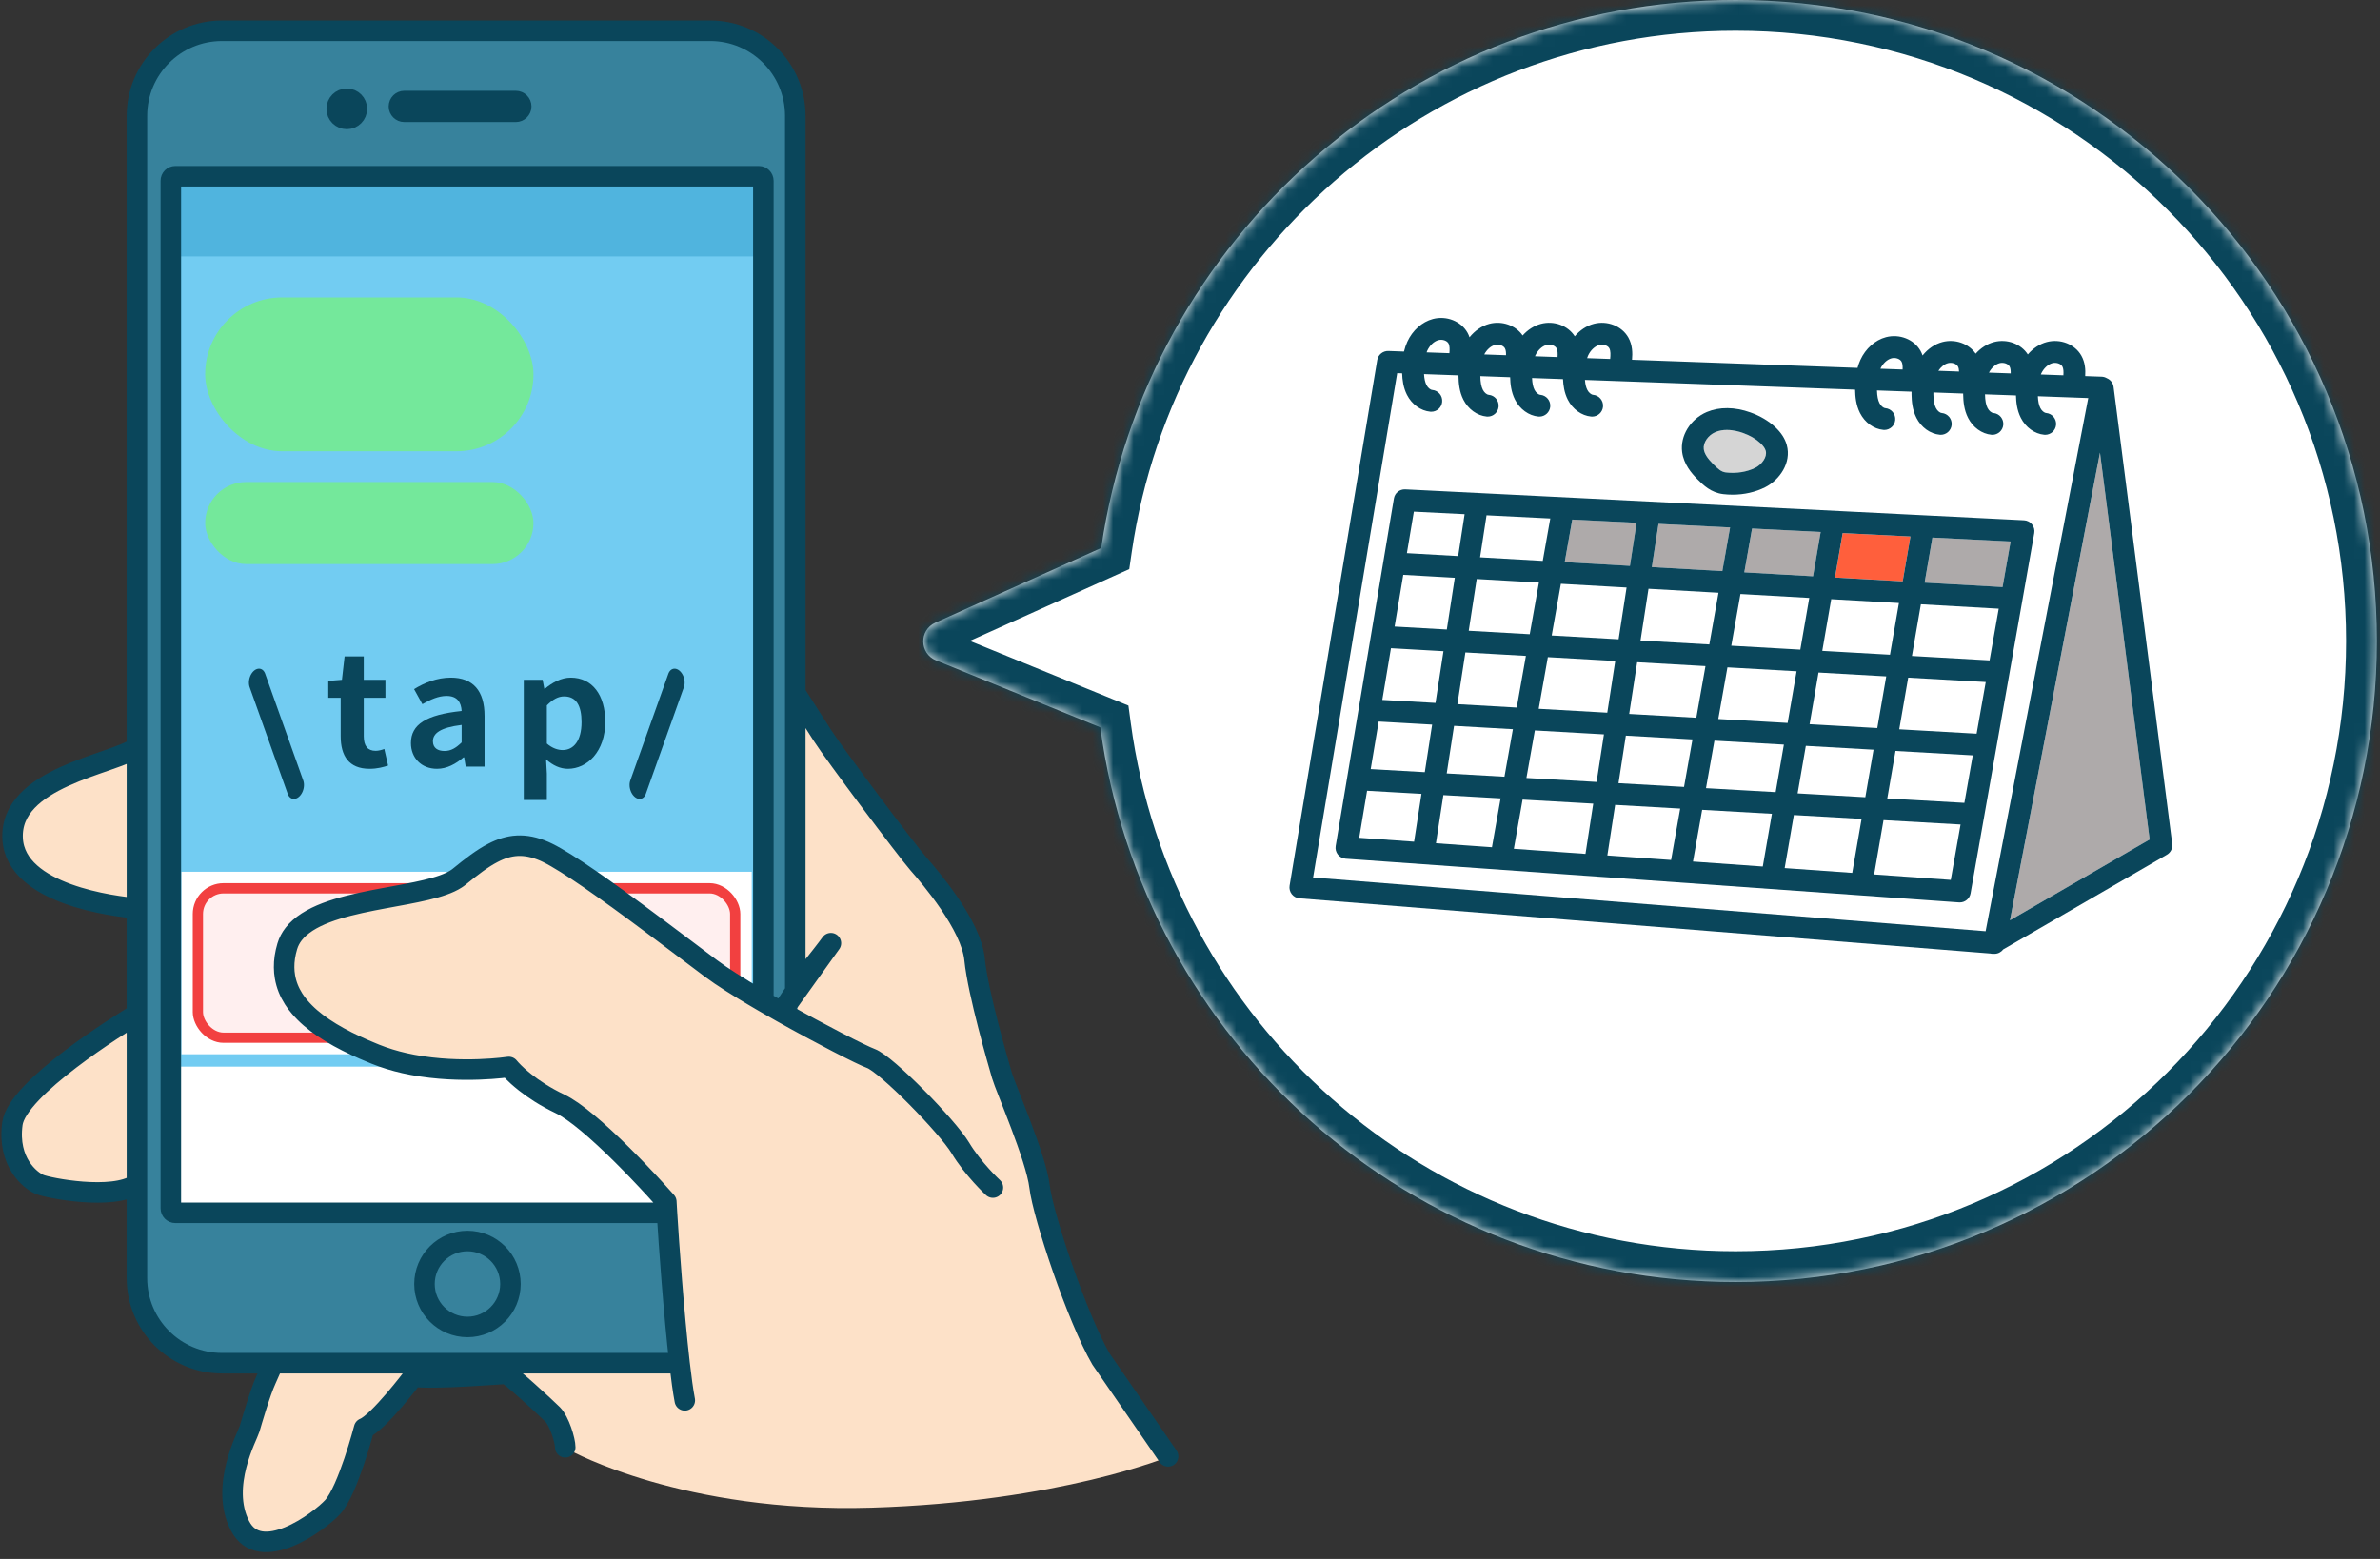 <svg width="232" height="152" viewBox="0 0 232 152" fill="none" xmlns="http://www.w3.org/2000/svg">
<rect x="0" y="0" width="232" height="152" fill="#333333" stroke="none"/>
<path d="M48.949 133.656C51.358 134.953 56.066 138.326 55.621 141.44C55.621 141.44 66.606 147.557 84.954 147.001C103.302 146.445 114 141.996 114 141.996C108.996 138.104 102.139 120.683 100.656 113.084C97.988 108.192 95.467 95.849 94.54 90.289L77.305 68.606L13.366 73.053C9.289 73.795 1.134 76.501 1.134 81.393C2.024 87.62 10.03 88.436 13.922 88.065V98.629C10.216 100.482 2.469 105.523 1.134 110.86C-0.2 116.198 8.733 116.05 13.366 115.308L26.153 132.544L24.485 139.216C23.003 142.922 21.261 150.336 26.153 150.336C31.046 150.336 35.234 142.922 36.161 139.216L39.497 134.212L48.949 133.656Z" fill="#FDE1C8"/>
<rect x="13.232" y="3" width="64.495" height="130.101" rx="8" fill="#37829C"/>
<rect x="17" y="17.456" width="57.823" height="101.19" rx="1" fill="#72CCF2"/>
<rect x="20" y="29" width="32" height="15" rx="7.5" fill="#74E89B"/>
<rect x="20" y="47" width="32" height="8" rx="4" fill="#74E89B"/>
<path d="M36.025 74.961C36.775 74.961 37.371 74.795 37.831 74.644L37.463 73.026C37.234 73.117 36.897 73.207 36.622 73.207C35.856 73.207 35.459 72.754 35.459 71.786V68.037H37.571V66.283H35.459V64H33.592L33.331 66.283L32 66.389V68.037H33.209V71.786C33.209 73.676 33.989 74.961 36.025 74.961Z" fill="#0A465B"/>
<path d="M42.597 74.961C43.577 74.961 44.434 74.477 45.184 73.842H45.245L45.398 74.749H47.234V69.806C47.234 67.356 46.117 66.071 43.944 66.071C42.597 66.071 41.373 66.57 40.363 67.19L41.174 68.657C41.97 68.203 42.735 67.855 43.531 67.855C44.587 67.855 44.954 68.49 45 69.322C41.541 69.685 40.057 70.637 40.057 72.451C40.057 73.888 41.067 74.961 42.597 74.961ZM43.332 73.222C42.674 73.222 42.2 72.935 42.2 72.27C42.2 71.514 42.904 70.939 45 70.683V72.391C44.449 72.92 43.975 73.222 43.332 73.222Z" fill="#0A465B"/>
<path d="M51.057 78H53.307V75.43L53.231 74.039C53.889 74.629 54.608 74.961 55.358 74.961C57.24 74.961 59 73.283 59 70.38C59 67.78 57.745 66.071 55.633 66.071C54.715 66.071 53.827 66.555 53.108 67.16H53.062L52.894 66.283H51.057V78ZM54.853 73.132C54.394 73.132 53.843 72.965 53.307 72.497V68.778C53.889 68.188 54.409 67.901 54.99 67.901C56.169 67.901 56.689 68.793 56.689 70.41C56.689 72.255 55.893 73.132 54.853 73.132Z" fill="#0A465B"/>
<rect x="17.68" y="85" width="55.599" height="17.792" fill="white"/>
<rect x="17" y="17" width="57" height="8" fill="#50B4DE"/>
<rect x="19.291" y="86.612" width="52.375" height="14.568" rx="2.5" fill="#FFEFEF" stroke="#F24040"/>
<rect x="17" y="104" width="55" height="14" fill="white"/>
<path d="M86.43 103.634L96.993 115.309L70.862 137.549H66.969L64.745 116.977L55.849 108.638L49.734 103.634C47.065 104.523 38.985 103.263 35.278 102.522C33.981 101.78 30.72 99.186 28.051 94.738C25.382 90.29 38.059 86.954 44.731 85.842L51.959 81.95L70.862 95.294L86.43 103.634Z" fill="#FDE1C8"/>
<path d="M74.411 97.668V17.625C74.411 17.38 74.214 17.183 73.973 17.183H17.091C16.846 17.183 16.653 17.38 16.653 17.625V72.771V85.694V117.816C16.653 118.057 16.846 118.254 17.091 118.254H65.015M74.411 97.668C74.993 98.004 75.584 98.346 76.184 98.683M74.411 97.668C73.715 97.26 73.04 96.862 72.405 96.473V96.468C71.613 95.987 70.89 95.528 70.265 95.103H70.26C69.941 94.884 69.647 94.674 69.385 94.481C69.358 94.464 69.332 94.442 69.306 94.425C67.647 93.191 64.923 91.107 62.125 89.042C61.872 88.854 61.618 88.67 61.368 88.486L61.364 88.482C60.948 88.175 60.536 87.873 60.125 87.576H60.12C59.205 86.915 58.308 86.276 57.463 85.694C55.816 84.561 54.367 83.637 53.373 83.151C53.264 83.094 53.155 83.046 53.054 83.002C51.136 82.171 49.621 82.342 48.054 83.156C47.016 83.69 45.961 84.504 44.748 85.493C44.661 85.563 44.569 85.633 44.468 85.694C43.071 86.604 40.339 87.042 37.485 87.571H37.48C34.319 88.158 31.005 88.858 29.206 90.455C28.987 90.644 28.794 90.849 28.623 91.072C28.343 91.431 28.133 91.829 28.002 92.272C27.787 92.994 27.686 93.676 27.695 94.32C27.695 94.635 27.726 94.945 27.778 95.243C27.91 96.018 28.199 96.731 28.623 97.396C28.794 97.668 28.991 97.93 29.21 98.184C30.453 99.663 32.384 100.888 34.674 101.956C35.173 102.188 35.685 102.416 36.215 102.63C36.338 102.683 36.46 102.735 36.583 102.783C37.507 103.155 38.461 103.44 39.42 103.659C39.687 103.72 39.958 103.777 40.225 103.825C45.024 104.731 49.595 104.031 49.595 104.031C49.595 104.031 49.88 104.394 50.484 104.941C50.685 105.12 50.922 105.322 51.193 105.536C51.994 106.171 53.111 106.923 54.578 107.624C55.344 107.991 56.276 108.661 57.266 109.488C57.528 109.702 57.791 109.93 58.058 110.166C59.218 111.19 60.418 112.359 61.477 113.444C61.701 113.672 61.915 113.89 62.125 114.109C63.439 115.475 64.463 116.617 64.818 117.019C64.906 117.12 64.953 117.173 64.953 117.173C64.967 117.448 64.989 117.812 65.015 118.254M65.015 118.254C65.203 121.343 65.689 128.131 66.241 132.914M77.524 96.657V11.292C77.524 6.715 73.811 3 69.231 3H21.64C17.06 3 13.348 6.715 13.348 11.292V72.876M77.524 96.657C78.202 95.654 78.916 94.626 79.389 94.04C80.522 92.622 80.996 91.961 80.996 91.961L76.184 98.683M77.524 96.657C77.016 97.418 76.525 98.158 76.184 98.683M13.348 72.876V88.569M13.348 72.876C11.001 74.561 0.892 75.773 1.233 81.795C1.54 87.239 11.185 88.381 13.348 88.569M13.348 88.569V98.88M13.348 98.88V115.444M13.348 98.88C11.706 99.877 1.671 106.101 1.207 109.567C0.703 113.343 2.971 115.107 3.856 115.483C4.692 115.842 10.992 117.072 13.348 115.444M13.348 115.444V124.625C13.348 129.203 17.06 132.914 21.64 132.914H26.64M26.64 132.914H49.341H66.241M26.64 132.914C26.373 133.531 26.114 134.118 25.935 134.511C25.366 135.737 24.521 138.665 24.328 139.321C24.14 139.982 21.404 144.888 23.387 148.756C25.366 152.625 31.123 148.362 32.432 146.936C33.921 145.308 35.493 139.26 35.493 139.26C36.907 138.695 40.278 134.227 40.278 134.227C42.261 134.511 49.056 133.947 49.341 133.947C49.621 133.947 53.207 137.247 53.868 137.907C54.529 138.568 55.099 140.454 55.099 141.115M66.241 132.914C66.407 134.354 66.578 135.614 66.753 136.538M76.184 98.683C80.032 100.849 83.986 102.871 84.883 103.199C86.407 103.751 92.357 109.838 93.605 111.912C94.848 113.991 96.788 115.79 96.788 115.79M77.524 67.567C78.386 68.915 79.503 70.661 80.155 71.685C81.324 73.519 88.329 82.854 89.494 84.189C90.663 85.519 94.665 90.188 94.997 93.523C95.334 96.858 97.335 103.694 97.668 104.858C98.001 106.026 101.004 112.862 101.337 115.698C101.67 118.529 105.006 128.533 107.339 132.533L113.865 141.997M45.567 121.002C43.251 121.002 41.377 122.879 41.377 125.194C41.377 127.505 43.251 129.382 45.567 129.382C47.883 129.382 49.757 127.505 49.757 125.194C49.757 122.879 47.883 121.002 45.567 121.002ZM33.807 9.63C33.264 9.63 32.822 10.067 32.822 10.61C32.822 11.153 33.264 11.595 33.807 11.595C34.35 11.595 34.788 11.153 34.788 10.61C34.788 10.067 34.35 9.63 33.807 9.63ZM50.282 9.853H39.411C39.122 9.853 38.886 10.089 38.886 10.378C38.886 10.662 39.122 10.899 39.411 10.899H50.282C50.571 10.899 50.808 10.662 50.808 10.378C50.808 10.089 50.571 9.853 50.282 9.853Z" stroke="#0A465B" stroke-width="2" stroke-miterlimit="10" stroke-linecap="round" stroke-linejoin="round"/>
<line x1="1" y1="-1" x2="12.047" y2="-1" transform="matrix(0.336 0.942 -0.757 0.654 23.998 66.056)" stroke="#0A465B" stroke-width="2" stroke-linecap="round"/>
<line x1="1" y1="-1" x2="12.047" y2="-1" transform="matrix(-0.336 0.942 0.757 0.654 67.002 66.056)" stroke="#0A465B" stroke-width="2" stroke-linecap="round"/>
<mask id="path-15-inside-1" fill="white">
<path fill-rule="evenodd" clip-rule="evenodd" d="M169.194 125C203.712 125 231.694 97.018 231.694 62.5C231.694 27.982 203.712 0 169.194 0C137.756 0 111.74 23.211 107.347 53.431L91.179 60.712C89.576 61.434 89.617 63.724 91.245 64.388L107.256 70.917C111.366 101.454 137.53 125 169.194 125Z"/>
</mask>
<path fill-rule="evenodd" clip-rule="evenodd" d="M169.194 125C203.712 125 231.694 97.018 231.694 62.5C231.694 27.982 203.712 0 169.194 0C137.756 0 111.74 23.211 107.347 53.431L91.179 60.712C89.576 61.434 89.617 63.724 91.245 64.388L107.256 70.917C111.366 101.454 137.53 125 169.194 125Z" fill="white"/>
<path d="M107.347 53.431L108.579 56.167L110.079 55.491L110.316 53.863L107.347 53.431ZM91.179 60.712L89.947 57.977H89.947L91.179 60.712ZM91.245 64.388L92.378 61.61H92.378L91.245 64.388ZM107.256 70.917L110.229 70.517L109.997 68.795L108.389 68.139L107.256 70.917ZM228.694 62.5C228.694 95.361 202.055 122 169.194 122V128C205.369 128 234.694 98.675 234.694 62.5H228.694ZM169.194 3C202.055 3 228.694 29.639 228.694 62.5H234.694C234.694 26.325 205.369 -3 169.194 -3V3ZM110.316 53.863C114.497 25.096 139.268 3 169.194 3V-3C136.244 -3 108.982 21.326 104.378 53L110.316 53.863ZM92.411 63.448L108.579 56.167L106.115 50.696L89.947 57.977L92.411 63.448ZM92.378 61.61C93.192 61.942 93.212 63.087 92.411 63.448L89.947 57.977C85.94 59.781 86.043 65.506 90.112 67.166L92.378 61.61ZM108.389 68.139L92.378 61.61L90.112 67.166L106.123 73.695L108.389 68.139ZM169.194 122C139.053 122 114.142 99.585 110.229 70.517L104.283 71.317C108.591 103.323 136.008 128 169.194 128V122Z" fill="#0A465B" mask="url(#path-15-inside-1)"/>
<path d="M149.119 61.841L143.172 61.503L143.95 56.456L150.014 56.801L149.119 61.841Z" fill="white"/>
<path d="M165.358 69.984L158.815 69.612L159.593 64.57L166.252 64.948L165.358 69.984Z" fill="white"/>
<path d="M157.782 62.333L151.261 61.962L152.155 56.922L158.561 57.286L157.782 62.333Z" fill="white"/>
<path d="M166.626 62.836L159.918 62.454L160.697 57.408L167.52 57.796L166.626 62.836Z" fill="white"/>
<path d="M152.529 54.811L153.265 50.662L159.533 50.975L158.886 55.173L152.529 54.811Z" fill="#AEAAAA"/>
<path d="M170.036 55.807L170.793 51.537L177.48 51.872L176.734 56.188L170.036 55.807Z" fill="#AEAAAA"/>
<path d="M183.871 65.95L182.999 70.987L176.398 70.612L177.269 65.574L183.871 65.95Z" fill="white"/>
<path d="M178.872 56.309L179.62 51.987C179.62 51.984 179.62 51.982 179.62 51.979L186.23 52.309L185.474 56.685L178.872 56.309Z" fill="#FF5F3C"/>
<path d="M161.022 55.294L161.672 51.081L168.648 51.43L167.894 55.685L161.022 55.294Z" fill="#AEAAAA"/>
<path d="M175.495 63.342L168.766 62.959L169.66 57.919L176.367 58.3L175.495 63.342Z" fill="white"/>
<path d="M175.129 65.453L174.258 70.49L167.497 70.106L168.391 65.07L175.129 65.453Z" fill="white"/>
<path d="M184.237 63.839L177.635 63.463L178.508 58.422L185.109 58.797L184.237 63.839Z" fill="white"/>
<path d="M209.547 81.852L195.931 89.731L204.706 44.133L209.547 81.852Z" fill="#AEAAAA"/>
<path d="M171.108 45.607C170.283 46.023 169.262 46.185 168.236 46.067C168.235 46.067 168.235 46.067 168.235 46.067C167.777 46.014 167.464 45.719 166.99 45.243L166.958 45.211C166.425 44.675 166.138 44.214 166.083 43.801C165.997 43.17 166.495 42.437 167.215 42.131C167.578 41.977 167.961 41.921 168.33 41.921C168.956 41.921 169.54 42.085 169.909 42.217C170.586 42.459 171.151 42.789 171.59 43.197C171.876 43.464 172.055 43.72 172.121 43.958C172.286 44.556 171.73 45.293 171.108 45.607Z" fill="#D5D5D5"/>
<path d="M147.851 68.988L142.067 68.659L142.845 63.616L148.744 63.952L147.851 68.988Z" fill="white"/>
<path d="M141.741 70.772L147.477 71.099L146.654 75.732L141.026 75.412L141.741 70.772Z" fill="white"/>
<path d="M137.845 82.068L132.495 81.688L133.263 77.103L138.564 77.404L137.845 82.068Z" fill="white"/>
<path d="M146.281 77.844L145.443 82.569C145.44 82.583 145.442 82.596 145.44 82.609L139.977 82.22L140.701 77.526L146.281 77.844Z" fill="white"/>
<path d="M188.374 52.417L195.994 52.798L195.209 57.239L187.614 56.807L188.374 52.417Z" fill="#AEAAAA"/>
<path d="M150.885 64.074L157.455 64.447L156.677 69.49L149.992 69.11L150.885 64.074Z" fill="white"/>
<path d="M155.311 78.357L154.554 83.258L147.571 82.761L148.422 77.964L155.311 78.357Z" fill="white"/>
<path d="M135.879 48.603L130.201 82.49C130.151 82.786 130.229 83.088 130.414 83.324C130.6 83.56 130.876 83.706 131.175 83.727L190.966 87.986C190.991 87.987 191.017 87.988 191.042 87.988C191.555 87.988 191.999 87.621 192.09 87.109L198.299 51.98C198.353 51.679 198.274 51.37 198.084 51.131C197.893 50.892 197.609 50.747 197.304 50.731L136.982 47.715C136.437 47.692 135.967 48.07 135.879 48.603ZM174.173 43.391C174 42.767 173.62 42.178 173.04 41.639C172.389 41.033 171.578 40.553 170.628 40.213C169.11 39.669 167.602 39.654 166.383 40.172C164.773 40.856 163.759 42.502 163.973 44.086C164.133 45.272 164.892 46.153 165.45 46.713L165.481 46.744C166.024 47.291 166.769 48.04 167.99 48.181C168.289 48.216 168.588 48.233 168.885 48.233C170.018 48.233 171.122 47.984 172.066 47.509C173.447 46.812 174.654 45.133 174.173 43.391ZM136.678 36.401C136.7 37.018 136.785 37.779 137.15 38.497C137.622 39.426 138.493 40.056 139.424 40.142C139.457 40.145 139.49 40.147 139.523 40.147C140.067 40.147 140.531 39.732 140.581 39.18C140.635 38.594 140.205 38.076 139.619 38.022C139.42 38.004 139.185 37.802 139.048 37.533C138.889 37.221 138.834 36.832 138.813 36.478L142.173 36.599C142.173 36.634 142.172 36.668 142.173 36.704C142.185 37.346 142.251 38.184 142.65 38.97C143.122 39.9 143.993 40.53 144.925 40.616C144.958 40.618 144.99 40.62 145.023 40.62C145.567 40.62 146.031 40.205 146.082 39.653C146.135 39.067 145.705 38.549 145.119 38.495C144.92 38.477 144.685 38.276 144.548 38.006C144.391 37.696 144.314 37.285 144.302 36.676L147.208 36.78C147.225 37.413 147.299 38.215 147.683 38.97C148.155 39.9 149.027 40.53 149.957 40.616C149.99 40.618 150.023 40.62 150.056 40.62C150.6 40.62 151.064 40.205 151.115 39.653C151.168 39.067 150.737 38.549 150.152 38.495C149.953 38.477 149.718 38.276 149.581 38.006C149.408 37.665 149.359 37.235 149.342 36.857L152.359 36.966C152.387 37.566 152.482 38.288 152.828 38.97C153.3 39.9 154.172 40.53 155.103 40.616C155.136 40.618 155.168 40.62 155.201 40.62C155.745 40.62 156.209 40.205 156.26 39.653C156.314 39.067 155.883 38.549 155.297 38.495C155.098 38.477 154.863 38.276 154.726 38.006C154.582 37.721 154.524 37.371 154.498 37.043L180.835 37.992C180.835 37.996 180.835 38 180.835 38.005C180.848 38.647 180.913 39.485 181.313 40.271C181.785 41.2 182.656 41.831 183.587 41.916C183.62 41.919 183.653 41.921 183.686 41.921C184.23 41.921 184.693 41.506 184.744 40.953C184.798 40.368 184.367 39.85 183.782 39.796C183.583 39.778 183.348 39.577 183.211 39.307C183.062 39.013 182.986 38.627 182.968 38.069L186.336 38.19C186.335 38.285 186.334 38.38 186.335 38.478C186.348 39.12 186.413 39.958 186.812 40.744C187.284 41.673 188.156 42.304 189.087 42.39C189.12 42.393 189.153 42.394 189.186 42.394C189.729 42.394 190.193 41.98 190.244 41.427C190.298 40.842 189.867 40.324 189.282 40.27C189.082 40.251 188.848 40.05 188.711 39.781C188.552 39.468 188.476 39.053 188.464 38.437C188.463 38.377 188.467 38.325 188.467 38.267L191.369 38.371C191.369 38.407 191.368 38.442 191.368 38.478C191.381 39.12 191.446 39.958 191.846 40.744C192.317 41.673 193.189 42.304 194.12 42.39C194.153 42.393 194.186 42.394 194.219 42.394C194.763 42.394 195.227 41.98 195.277 41.427C195.331 40.842 194.901 40.324 194.315 40.27C194.116 40.251 193.881 40.05 193.744 39.78C193.586 39.469 193.51 39.058 193.498 38.448L196.516 38.557C196.533 39.188 196.607 39.989 196.991 40.744C197.463 41.673 198.334 42.304 199.265 42.39C199.298 42.393 199.331 42.394 199.364 42.394C199.908 42.394 200.372 41.98 200.423 41.427C200.476 40.842 200.046 40.324 199.46 40.27C199.261 40.251 199.026 40.05 198.889 39.78C198.748 39.502 198.672 39.143 198.649 38.634L203.561 38.811L193.556 90.798L128 85.558L136.197 36.383L136.678 36.401Z" fill="white"/>
<path d="M138.89 75.29L133.616 74.99L134.393 70.354L139.605 70.65L138.89 75.29Z" fill="white"/>
<path d="M139.931 68.537L134.747 68.242L135.591 63.203L140.709 63.495L139.931 68.537Z" fill="white"/>
<path d="M141.036 61.381L135.946 61.091L136.791 56.049L141.814 56.334L141.036 61.381Z" fill="white"/>
<path d="M149.617 71.22L156.352 71.603L155.635 76.243L148.795 75.854L149.617 71.22Z" fill="white"/>
<path d="M191.115 80.394L190.161 85.794L182.69 85.262L183.606 79.967L191.115 80.394Z" fill="white"/>
<path d="M163.785 78.839L162.896 83.853L156.684 83.41L157.445 78.478L163.785 78.839Z" fill="white"/>
<path d="M186.012 66.071L193.572 66.502L192.682 71.538L185.14 71.109L186.012 66.071Z" fill="white"/>
<path d="M176.033 72.723L182.635 73.099L181.833 77.733L175.231 77.358L176.033 72.723Z" fill="white"/>
<path d="M187.247 58.919L194.834 59.35L193.943 64.391L186.374 63.96L187.247 58.919Z" fill="white"/>
<path d="M184.772 73.22L192.307 73.648L191.488 78.282L183.971 77.855L184.772 73.22Z" fill="white"/>
<path d="M172.725 79.347L171.835 84.488L165.031 84.004L165.926 78.96L172.725 79.347Z" fill="white"/>
<path d="M181.465 79.845L180.554 85.11L173.969 84.641L174.863 79.47L181.465 79.845Z" fill="white"/>
<path d="M158.487 71.725L164.982 72.095L164.16 76.728L157.772 76.365L158.487 71.725Z" fill="white"/>
<path d="M167.123 72.217L173.893 72.602L173.091 77.236L166.301 76.85L167.123 72.217Z" fill="white"/>
<path d="M193.556 90.798L203.56 38.811L198.649 38.634C198.672 39.143 198.748 39.503 198.889 39.781C199.026 40.051 199.261 40.252 199.46 40.27C200.046 40.324 200.477 40.842 200.423 41.428C200.372 41.98 199.908 42.395 199.364 42.395C199.331 42.395 199.298 42.393 199.265 42.39C198.334 42.304 197.462 41.673 196.991 40.745C196.607 39.989 196.532 39.188 196.516 38.557L193.497 38.449C193.51 39.058 193.586 39.47 193.744 39.781C193.881 40.051 194.116 40.252 194.315 40.27C194.9 40.324 195.331 40.842 195.277 41.428C195.227 41.98 194.762 42.395 194.219 42.395C194.186 42.395 194.153 42.393 194.12 42.39C193.189 42.304 192.317 41.673 191.846 40.745C191.446 39.959 191.381 39.121 191.369 38.479C191.368 38.442 191.369 38.408 191.369 38.372L188.467 38.267C188.467 38.325 188.462 38.378 188.464 38.437C188.476 39.054 188.552 39.468 188.711 39.781C188.847 40.05 189.082 40.252 189.282 40.27C189.867 40.324 190.298 40.842 190.244 41.428C190.193 41.98 189.729 42.395 189.185 42.395C189.153 42.395 189.12 42.393 189.087 42.39C188.156 42.305 187.284 41.674 186.813 40.745C186.413 39.959 186.347 39.121 186.335 38.478C186.333 38.38 186.335 38.286 186.335 38.191L182.967 38.069C182.986 38.627 183.061 39.013 183.211 39.307C183.348 39.577 183.582 39.778 183.781 39.797C184.367 39.85 184.798 40.368 184.744 40.954C184.694 41.506 184.23 41.921 183.685 41.921C183.653 41.921 183.62 41.919 183.587 41.916C182.656 41.831 181.784 41.201 181.313 40.272C180.913 39.485 180.848 38.647 180.835 38.005C180.835 38.001 180.835 37.997 180.835 37.992L154.498 37.043C154.53 37.457 154.603 37.763 154.727 38.007C154.863 38.276 155.098 38.477 155.297 38.496C155.883 38.549 156.314 39.068 156.26 39.653C156.21 40.205 155.745 40.62 155.201 40.62C155.169 40.62 155.136 40.619 155.103 40.616C154.171 40.53 153.3 39.9 152.828 38.971C152.481 38.287 152.386 37.565 152.359 36.966L149.341 36.858C149.365 37.368 149.44 37.728 149.581 38.007C149.718 38.276 149.953 38.477 150.152 38.496C150.738 38.549 151.169 39.068 151.115 39.653C151.064 40.205 150.6 40.62 150.056 40.62C150.023 40.62 149.991 40.619 149.958 40.616C149.026 40.53 148.155 39.9 147.683 38.971C147.299 38.215 147.224 37.412 147.208 36.78L144.301 36.676C144.314 37.285 144.391 37.696 144.548 38.006C144.685 38.276 144.92 38.477 145.119 38.496C145.704 38.549 146.135 39.068 146.082 39.653C146.031 40.205 145.567 40.62 145.023 40.62C144.99 40.62 144.957 40.619 144.924 40.616C143.994 40.53 143.122 39.9 142.65 38.971C142.25 38.184 142.185 37.346 142.173 36.705C142.172 36.668 142.173 36.635 142.173 36.599L138.813 36.478C138.841 36.939 138.916 37.272 139.048 37.533C139.185 37.803 139.42 38.004 139.619 38.022C140.205 38.076 140.636 38.594 140.581 39.18C140.531 39.732 140.066 40.147 139.523 40.147C139.49 40.147 139.457 40.146 139.424 40.142C138.493 40.057 137.621 39.426 137.15 38.497C136.785 37.778 136.699 37.017 136.678 36.401L136.197 36.384L127.999 85.559L193.556 90.798ZM204.705 44.133L195.929 89.73L209.545 81.851L204.705 44.133ZM201.036 35.728C200.884 35.456 200.437 35.31 200.062 35.41C199.625 35.525 199.204 35.924 198.962 36.452C198.953 36.471 198.948 36.494 198.939 36.514L201.136 36.593C201.161 36.266 201.153 35.937 201.036 35.728ZM195.891 35.728C195.738 35.456 195.292 35.31 194.917 35.41C194.514 35.516 194.126 35.865 193.879 36.332L196.001 36.408C196.008 36.146 195.986 35.898 195.891 35.728ZM189.883 35.41C189.534 35.502 189.196 35.778 188.95 36.154L190.967 36.227C190.96 36.034 190.93 35.858 190.858 35.728C190.705 35.456 190.26 35.31 189.883 35.41ZM185.358 35.255C185.205 34.983 184.758 34.837 184.384 34.936C183.955 35.049 183.542 35.437 183.298 35.951L185.463 36.029C185.479 35.733 185.464 35.444 185.358 35.255ZM156.873 33.954C156.721 33.682 156.275 33.537 155.899 33.635C155.462 33.751 155.041 34.15 154.8 34.678C154.765 34.753 154.739 34.838 154.71 34.92L156.957 35.001C156.998 34.618 157.012 34.202 156.873 33.954ZM151.728 33.954C151.576 33.682 151.13 33.537 150.754 33.635C150.317 33.751 149.896 34.15 149.654 34.678C149.646 34.696 149.641 34.719 149.633 34.737L151.828 34.816C151.853 34.49 151.845 34.163 151.728 33.954ZM146.695 33.954C146.543 33.682 146.098 33.535 145.721 33.635C145.318 33.742 144.93 34.092 144.682 34.559L146.805 34.635C146.813 34.373 146.79 34.124 146.695 33.954ZM141.195 33.481C141.043 33.209 140.598 33.063 140.221 33.162C139.784 33.277 139.363 33.676 139.122 34.204C139.1 34.252 139.085 34.307 139.065 34.357L141.287 34.437C141.32 34.08 141.323 33.709 141.195 33.481ZM125.708 86.353L134.25 35.111C134.338 34.583 134.811 34.204 135.339 34.222L136.859 34.277C136.94 33.935 137.049 33.616 137.185 33.319C137.693 32.21 138.624 31.381 139.677 31.103C141.004 30.753 142.423 31.316 143.053 32.441C143.135 32.587 143.196 32.736 143.248 32.886C143.763 32.242 144.438 31.772 145.177 31.577C146.421 31.249 147.746 31.722 148.426 32.71C148.919 32.156 149.54 31.754 150.21 31.577C151.486 31.241 152.844 31.749 153.507 32.788C154.011 32.194 154.655 31.762 155.356 31.577C156.682 31.227 158.102 31.789 158.731 32.914C159.136 33.638 159.147 34.43 159.088 35.078L181.07 35.87C181.145 35.597 181.237 35.337 181.348 35.093C181.855 33.984 182.787 33.156 183.84 32.877C185.165 32.527 186.586 33.09 187.215 34.215C187.297 34.361 187.358 34.51 187.41 34.66C187.925 34.016 188.601 33.546 189.34 33.351C190.583 33.023 191.909 33.497 192.588 34.484C193.082 33.93 193.702 33.528 194.373 33.351C195.647 33.015 197.007 33.523 197.67 34.562C198.174 33.968 198.818 33.536 199.518 33.351C200.843 33.002 202.265 33.563 202.894 34.688C203.262 35.345 203.303 36.058 203.263 36.67L204.879 36.728C205.057 36.735 205.226 36.79 205.376 36.878C205.718 37.019 205.978 37.33 206.028 37.722L211.747 82.283C211.802 82.708 211.596 83.125 211.224 83.34L195.271 92.571C195.074 92.833 194.764 93 194.422 93C194.393 93 194.365 92.999 194.336 92.996L194.321 92.995C194.295 92.997 194.27 93 194.244 93C194.169 93 194.095 92.987 194.022 92.971L126.674 87.589C126.376 87.565 126.103 87.418 125.919 87.183C125.736 86.948 125.66 86.646 125.708 86.353Z" fill="#0A465B"/>
<path d="M137.843 82.068L138.563 77.404L133.261 77.102L132.493 81.687L137.843 82.068ZM191.114 80.393L183.604 79.966L182.688 85.262L190.159 85.794L191.114 80.393ZM188.371 52.416L187.611 56.807L195.207 57.238L195.992 52.798L188.371 52.416ZM146.653 75.732L147.475 71.099L141.74 70.772L141.024 75.412L146.653 75.732ZM145.44 82.569L146.278 77.843L140.698 77.526L139.974 82.22L145.437 82.609C145.439 82.595 145.438 82.582 145.44 82.569ZM182.632 73.098L176.03 72.723L175.229 77.358L181.83 77.733L182.632 73.098ZM178.505 58.421L177.633 63.462L184.234 63.838L185.107 58.797L178.505 58.421ZM179.618 51.987L178.87 56.309L185.472 56.685L186.229 52.309L179.619 51.979C179.618 51.982 179.619 51.985 179.618 51.987ZM149.118 61.84L150.012 56.8L143.948 56.455L143.17 61.502L149.118 61.84ZM148.743 63.951L142.844 63.616L142.066 68.658L147.85 68.988L148.743 63.951ZM156.676 69.49L157.454 64.447L150.884 64.073L149.99 69.109L156.676 69.49ZM156.35 71.603L149.616 71.22L148.794 75.854L155.634 76.243L156.35 71.603ZM164.981 72.094L158.486 71.725L157.77 76.364L164.158 76.728L164.981 72.094ZM167.121 72.216L166.299 76.849L173.089 77.236L173.891 72.601L167.121 72.216ZM168.764 62.958L175.493 63.341L176.366 58.299L169.658 57.918L168.764 62.958ZM159.589 64.569L158.812 69.611L165.355 69.983L166.248 64.947L159.589 64.569ZM158.558 57.286L152.153 56.922L151.258 61.962L157.78 62.333L158.558 57.286ZM159.916 62.455L166.623 62.836L167.517 57.796L160.694 57.408L159.916 62.455ZM176.396 70.612L182.997 70.987L183.869 65.949L177.267 65.574L176.396 70.612ZM175.128 65.452L168.389 65.069L167.496 70.105L174.256 70.49L175.128 65.452ZM144.907 50.243L144.275 54.341L150.386 54.689L151.12 50.554L144.907 50.243ZM153.263 50.661L152.527 54.811L158.884 55.172L159.532 50.974L153.263 50.661ZM161.67 51.081L161.02 55.294L167.892 55.685L168.646 51.43L161.67 51.081ZM170.79 51.537L170.033 55.806L176.731 56.187L177.478 51.872L170.79 51.537ZM194.834 59.35L187.246 58.918L186.374 63.96L193.942 64.39L194.834 59.35ZM193.569 66.501L186.009 66.071L185.137 71.109L192.679 71.538L193.569 66.501ZM192.306 73.649L184.771 73.22L183.97 77.855L191.487 78.283L192.306 73.649ZM180.554 85.11L181.465 79.844L174.863 79.469L173.968 84.641L180.554 85.11ZM171.834 84.489L172.724 79.347L165.925 78.961L165.03 84.004L171.834 84.489ZM162.895 83.852L163.784 78.839L157.444 78.478L156.683 83.41L162.895 83.852ZM154.552 83.258L155.308 78.357L148.419 77.965L147.568 82.761L154.552 83.258ZM133.615 74.99L138.888 75.29L139.604 70.651L134.392 70.354L133.615 74.99ZM134.746 68.242L139.93 68.537L140.708 63.494L135.59 63.203L134.746 68.242ZM135.944 61.091L141.034 61.38L141.813 56.334L136.789 56.048L135.944 61.091ZM137.142 53.935L142.139 54.22L142.769 50.136L137.821 49.889L137.142 53.935ZM197.303 50.731C197.608 50.747 197.892 50.892 198.082 51.131C198.273 51.37 198.351 51.679 198.298 51.98L192.089 87.109C191.998 87.621 191.553 87.988 191.041 87.988C191.016 87.988 190.99 87.987 190.965 87.986L131.174 83.727C130.875 83.706 130.599 83.56 130.413 83.324C130.228 83.088 130.15 82.786 130.2 82.49L135.878 48.603C135.967 48.07 136.437 47.692 136.981 47.715L197.303 50.731Z" fill="#0A465B"/>
<path d="M172.121 43.958C172.056 43.72 171.877 43.464 171.591 43.198C171.152 42.789 170.587 42.459 169.91 42.217C169.541 42.085 168.957 41.921 168.331 41.921C167.962 41.921 167.579 41.978 167.216 42.132C166.496 42.438 165.998 43.171 166.084 43.801C166.139 44.214 166.426 44.675 166.959 45.211L166.991 45.243C167.465 45.719 167.778 46.014 168.236 46.067C168.236 46.067 168.236 46.067 168.236 46.067C169.264 46.185 170.284 46.023 171.108 45.608C171.731 45.293 172.287 44.556 172.121 43.958ZM172.067 47.508C171.123 47.984 170.019 48.233 168.886 48.233C168.589 48.233 168.289 48.216 167.99 48.181C166.771 48.04 166.025 47.291 165.482 46.744L165.45 46.713C164.893 46.153 164.134 45.272 163.974 44.086C163.76 42.502 164.774 40.856 166.384 40.172C167.603 39.654 169.111 39.669 170.628 40.213C171.578 40.553 172.39 41.033 173.041 41.639C173.621 42.179 174.002 42.768 174.173 43.391C174.655 45.133 173.448 46.812 172.067 47.508Z" fill="#0A465B"/>
</svg>
